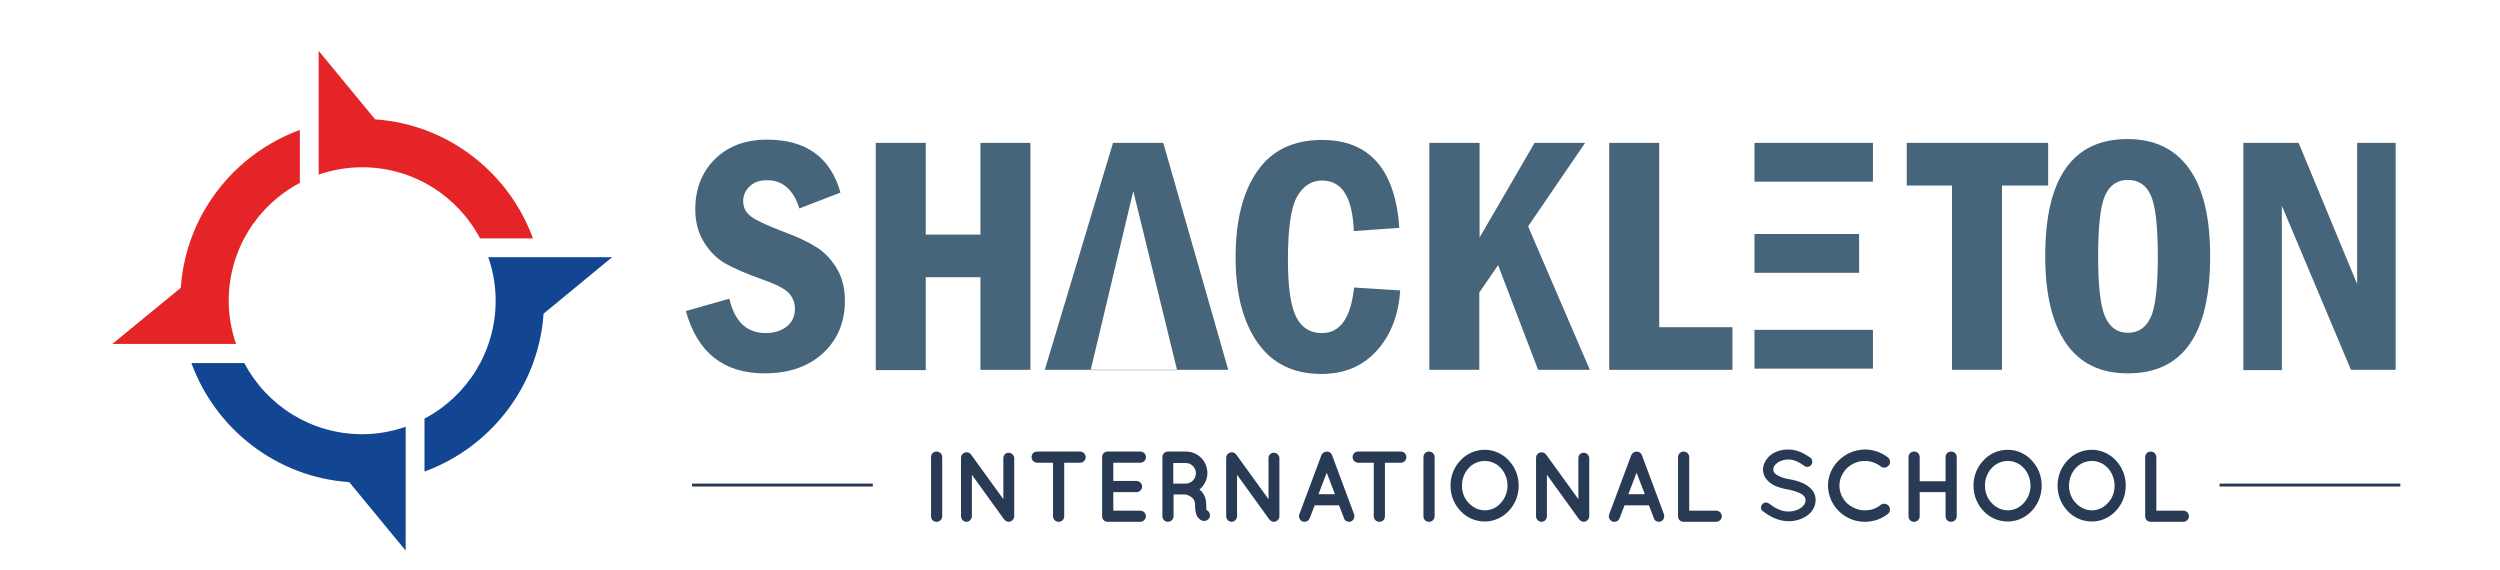 <svg xmlns="http://www.w3.org/2000/svg" xmlns:xlink="http://www.w3.org/1999/xlink" id="Capa_1" x="0px" y="0px" viewBox="0 0 850.4 193.8" style="enable-background:new 0 0 850.4 193.8;" xml:space="preserve"><style type="text/css">	.st0{fill:#47657A;}	.st1{fill:#293A55;}	.st2{fill:none;stroke:#293A55;stroke-miterlimit:10;}	.st3{fill:#124592;}	.st4{fill:#E42427;}</style><path class="st0" d="M285.9,65.5l-14,5.4c-2-6.4-5.7-9.6-11-9.6c-2.5,0-4.5,0.7-5.9,2.1c-1.5,1.4-2.2,3.1-2.2,5 c0,2.2,0.9,3.9,2.6,5.2c1.7,1.3,5.3,3,10.8,5.1c5,1.8,8.9,3.7,11.7,5.5c2.8,1.8,5.1,4.3,6.9,7.4c1.8,3.1,2.6,6.7,2.6,10.8 c0,7.2-2.5,13.1-7.4,17.7c-5,4.6-11.6,6.9-19.9,6.9c-14,0-22.9-7.1-26.8-21.2l14.8-4.2c1.8,7.8,5.9,11.7,12.4,11.7 c2.9,0,5.3-0.8,7.2-2.3c1.8-1.5,2.7-3.5,2.7-6c0-1.9-0.6-3.6-1.9-5.1c-1.3-1.5-4.2-3.1-8.8-4.7c-5.9-2.1-10.3-4-13.2-5.7 c-2.9-1.7-5.3-4.2-7.2-7.4c-1.9-3.2-2.8-6.8-2.8-10.9c0-6.9,2.2-12.6,6.7-17.1c4.5-4.4,10.4-6.6,17.7-6.6 C274.2,47.5,282.5,53.5,285.9,65.5z"></path><path class="st0" d="M297.9,48.6h17v31.2h18.6V48.6h17v77.2h-17V94.3h-18.6v31.6h-17V48.6z"></path><path class="st0" d="M378.6,48.6h17.1l22.1,77.2h-17.4h-1.1H371l0,0h-15.6L378.6,48.6z M400.4,125.9L385.5,65L371,125.9"></path><path class="st0" d="M460.6,97.8l15.7,1c-0.6,8.4-3.2,15.2-8,20.5c-4.8,5.3-11,7.9-18.8,7.9c-9.5,0-16.7-3.5-21.7-10.6 c-5-7.1-7.5-16.8-7.5-29.1c0-12.5,2.5-22.3,7.4-29.3c4.9-7.1,12.3-10.6,22-10.6c16.1,0,24.9,10,26.3,29.9l-15.5,1.1 c-0.4-11.5-4-17.2-10.8-17.2c-3.5,0-6.4,1.8-8.5,5.5c-2.1,3.7-3.1,10.9-3.1,21.5c0,9.5,1,16,2.9,19.6c1.9,3.6,4.8,5.3,8.7,5.3 C455.9,113.3,459.5,108.1,460.6,97.8z"></path><path class="st0" d="M486.3,48.6h17v32.2L522,48.6h17.2l-19.4,28.4l21,48.8h-17.6l-13.6-35.6l-6.4,9.3v26.3h-17V48.6z"></path><path class="st0" d="M547.4,48.6h17v62.7h24.9v14.5h-41.9V48.6z"></path><path class="st0" d="M648.6,48.6h48.1v14.5H681v62.7h-17V63.1h-15.4V48.6z"></path><path class="st0" d="M751.8,87.2c0,26.6-9.3,39.8-28,39.8c-9.3,0-16.3-3.4-21-10.2c-4.7-6.8-7.1-16.7-7.1-29.7 c0-26.5,9.3-39.8,28-39.8c9.1,0,16.1,3.3,20.9,10C749.5,64.1,751.8,74,751.8,87.2z M734,87.2c0-10.4-0.8-17.3-2.4-20.8 c-1.6-3.5-4.2-5.2-7.8-5.2c-3.5,0-6.1,1.7-7.7,5.2c-1.6,3.5-2.4,10.4-2.4,20.8c0,10.2,0.8,17.1,2.4,20.6c1.6,3.6,4.2,5.4,7.7,5.4 c3.5,0,6.1-1.7,7.7-5.1C733.2,104.7,734,97.7,734,87.2z"></path><path class="st0" d="M763.1,48.6h18.8l19.9,48v-48h13.1v77.2h-15.2L776.2,70v55.9h-13.1V48.6z"></path><rect x="596.8" y="48.6" class="st0" width="40.3" height="13.2"></rect><rect x="596.8" y="112.2" class="st0" width="40.3" height="13.2"></rect><rect x="596.8" y="79.6" class="st0" width="35.6" height="13.2"></rect><g>	<path class="st1" d="M316.7,155.5c0-1.1,0.8-1.9,1.9-1.9c1,0,1.9,0.8,1.9,1.9v20.1c0,1.1-0.9,1.9-1.9,1.9c-1.1,0-1.9-0.8-1.9-1.9  V155.5z"></path>	<path class="st1" d="M330.6,175.6c0,1-0.9,1.9-1.8,1.9c-1.1,0-1.9-0.9-1.9-1.9v-19.8c0,0,0,0,0,0c0-0.6,0.2-1.2,0.8-1.6  c0.9-0.6,2-0.4,2.6,0.4l11,15.2v-14c0-1,0.8-1.8,1.8-1.8c1,0,1.9,0.9,1.9,1.8v19.8c0,1-0.9,1.9-1.9,1.9c-0.5,0-1.1-0.3-1.4-0.7  c-0.1-0.1-0.1-0.1-0.2-0.2l-10.9-15.1V175.6z"></path>	<path class="st1" d="M367.4,157.4H362v18.2c0,1.1-0.8,1.9-1.9,1.9c-1,0-1.9-0.8-1.9-1.9v-18.2h-5.4c-1.1,0-1.9-0.9-1.9-1.9  c0-1.1,0.8-1.9,1.9-1.9h14.6c1,0,1.9,0.8,1.9,1.9C369.3,156.6,368.4,157.4,367.4,157.4z"></path>	<path class="st1" d="M374.9,175.6v-20.1c0-1.1,0.8-1.9,1.9-1.9h0c0,0,0,0,0.1,0h11c1,0,1.9,0.8,1.9,1.9c0,1.1-0.9,1.9-1.9,1.9h-9.2  v6.2h7.9c1,0,1.9,0.9,1.9,1.9c0,1.1-0.9,1.9-1.9,1.9h-7.9v6.3h9.2c1,0,1.9,0.9,1.9,1.9c0,1-0.9,1.9-1.9,1.9h-11c-0.1,0-0.1,0-0.1,0  l0,0C375.7,177.5,374.9,176.7,374.9,175.6z"></path>	<path class="st1" d="M411.5,174.7c0.3,1-0.2,2-1.2,2.4c-0.1,0-0.4,0.1-0.7,0.1c0,0,0,0,0,0c-0.3,0-0.9-0.1-1.3-0.4  c-0.4-0.3-0.8-0.7-1.1-1.2c-0.5-1-0.7-2.2-0.7-4.1c0-0.6-0.2-1.1-0.4-1.5c-0.2-0.4-0.6-0.7-1-1c-0.7-0.5-1.6-0.8-1.9-0.8h-4v7.4  c0,1-0.9,1.9-1.9,1.9c-1.1,0-1.9-0.9-1.9-1.9v-20.1c0-1.1,0.8-1.9,1.9-1.9c0,0,0,0,0,0h6.1c4.1,0,7.3,3.3,7.3,7.3  c0,2.2-1,4.2-2.7,5.6c0.4,0.3,0.9,0.8,1.2,1.3c0.7,1,1.1,2.2,1.1,3.7c0,1,0.1,1.7,0.1,2C410.9,173.7,411.3,174.1,411.5,174.7z   M406.8,161c0-2-1.6-3.5-3.5-3.5h-4.2v7h4.2C405.2,164.5,406.8,162.9,406.8,161z"></path>	<path class="st1" d="M420.8,175.6c0,1-0.9,1.9-1.8,1.9c-1.1,0-1.9-0.9-1.9-1.9v-19.8c0,0,0,0,0,0c0-0.6,0.2-1.2,0.8-1.6  c0.9-0.6,2-0.4,2.6,0.4l11,15.2v-14c0-1,0.8-1.8,1.8-1.8c1,0,1.9,0.9,1.9,1.8v19.8c0,1-0.9,1.9-1.9,1.9c-0.5,0-1.1-0.3-1.4-0.7  c-0.1-0.1-0.1-0.1-0.2-0.2l-10.9-15.1V175.6z"></path>	<path class="st1" d="M455.5,171.9h-8.3l-1.7,4.4c-0.3,0.8-1,1.2-1.8,1.2c-0.2,0-0.4,0-0.6-0.1c-1-0.4-1.5-1.5-1.1-2.5l7.5-20.1  c0.3-0.7,1.1-1.2,1.8-1.2c0.8,0,1.5,0.4,1.8,1.2l7.5,20.1c0.3,1-0.1,2.1-1.1,2.5c-0.2,0.1-0.4,0.1-0.6,0.1c-0.7,0-1.5-0.4-1.7-1.2  L455.5,171.9z M454.1,168.1l-2.8-7.3l-2.8,7.3H454.1z"></path>	<path class="st1" d="M476.5,157.4h-5.4v18.2c0,1.1-0.8,1.9-1.9,1.9c-1,0-1.9-0.8-1.9-1.9v-18.2H462c-1.1,0-1.9-0.9-1.9-1.9  c0-1.1,0.8-1.9,1.9-1.9h14.5c1,0,1.9,0.8,1.9,1.9C478.4,156.6,477.5,157.4,476.5,157.4z"></path>	<path class="st1" d="M484.2,155.5c0-1.1,0.8-1.9,1.9-1.9c1,0,1.9,0.8,1.9,1.9v20.1c0,1.1-0.9,1.9-1.9,1.9c-1.1,0-1.9-0.8-1.9-1.9  V155.5z"></path>	<path class="st1" d="M513.2,156.6c2.1,2.2,3.4,5.2,3.4,8.6c0,3.4-1.3,6.4-3.4,8.6c-2,2.2-5,3.6-8.1,3.6c-3.3,0-6.3-1.4-8.3-3.6  c-2.1-2.2-3.4-5.2-3.4-8.6c0-3.4,1.3-6.4,3.4-8.6c2.1-2.3,5.1-3.6,8.3-3.6C508.2,153,511.2,154.4,513.2,156.6z M512.8,165.2  c0-2.3-0.9-4.5-2.3-6c-1.4-1.5-3.3-2.4-5.4-2.4c-2.2,0-4.1,0.9-5.5,2.4c-1.4,1.5-2.3,3.6-2.3,6s0.9,4.5,2.3,5.9  c1.4,1.5,3.3,2.5,5.5,2.5c2,0,4-0.9,5.4-2.5C511.8,169.7,512.8,167.6,512.8,165.2z"></path>	<path class="st1" d="M526.2,175.6c0,1-0.8,1.9-1.8,1.9c-1.1,0-1.9-0.9-1.9-1.9v-19.8c0,0,0,0,0,0c0-0.6,0.2-1.2,0.8-1.6  c0.8-0.6,2-0.4,2.6,0.4l11,15.2v-14c0-1,0.8-1.8,1.8-1.8c1,0,1.9,0.9,1.9,1.8v19.8c0,1-0.9,1.9-1.9,1.9c-0.5,0-1.1-0.3-1.4-0.7  c-0.1-0.1-0.1-0.1-0.2-0.2l-10.9-15.1V175.6z"></path>	<path class="st1" d="M560.9,171.9h-8.3l-1.7,4.4c-0.3,0.8-1,1.2-1.8,1.2c-0.2,0-0.4,0-0.6-0.1c-1-0.4-1.5-1.5-1.1-2.5l7.5-20.1  c0.3-0.7,1.1-1.2,1.8-1.2c0.8,0,1.5,0.4,1.8,1.2l7.5,20.1c0.3,1-0.1,2.1-1.1,2.5c-0.2,0.1-0.4,0.1-0.6,0.1c-0.7,0-1.5-0.4-1.7-1.2  L560.9,171.9z M559.5,168.1l-2.8-7.3l-2.8,7.3H559.5z"></path>	<path class="st1" d="M570.8,175.6v-20.1c0-1,0.8-1.9,1.9-1.9c1.1,0,1.9,0.9,1.9,1.9v18.2h9.2c1,0,1.9,0.9,1.9,1.9  c0,1-0.9,1.9-1.9,1.9h-11c-0.1,0-0.1,0-0.1,0c0,0,0,0,0,0C571.6,177.5,570.8,176.7,570.8,175.6z"></path>	<path class="st1" d="M599.4,171.6c0.6-0.8,1.7-0.9,2.5-0.2c1.5,1.2,4.1,2.7,6.5,2.6c1.7,0,3.2-0.5,4.3-1.3c1-0.8,1.5-1.6,1.5-2.5  c0-0.4-0.1-0.7-0.3-1.1c-0.2-0.3-0.5-0.7-1-1c-1-0.6-2.7-1.2-4.7-1.6h-0.1c-1.6-0.3-3.1-0.7-4.4-1.3c-1.3-0.6-2.4-1.5-3.2-2.7  c-0.5-0.8-0.8-1.8-0.8-2.8c0-2,1.2-3.8,2.7-5c1.6-1.2,3.7-1.8,5.9-1.8c3.3,0,5.7,1.6,7.4,2.7c0.8,0.5,1,1.6,0.5,2.4  c-0.5,0.8-1.6,1.1-2.4,0.5c-1.7-1.2-3.4-2.2-5.5-2.2c-1.5,0-2.9,0.5-3.8,1.2c-0.9,0.7-1.3,1.4-1.3,2.1c0,0.4,0.1,0.7,0.2,1  c0.2,0.3,0.5,0.6,0.9,0.9c0.9,0.6,2.4,1.2,4.3,1.5h0.1c1.7,0.3,3.3,0.8,4.7,1.4c1.4,0.7,2.6,1.6,3.4,2.8c0.5,0.8,0.8,1.8,0.8,2.9  c0,2.2-1.2,4.1-2.9,5.3c-1.7,1.2-3.9,1.9-6.3,1.9c-3.7,0-6.8-1.9-8.7-3.4C598.9,173.5,598.8,172.3,599.4,171.6z"></path>	<path class="st1" d="M621.8,165.2c0-6.7,5.7-12.2,12.5-12.3c3,0,5.7,1,7.9,2.7c0.8,0.7,1,1.9,0.3,2.7c-0.7,0.9-1.9,1-2.7,0.4  c-1.5-1.2-3.4-1.9-5.5-1.9c-2.4,0-4.5,1-6.1,2.5c-1.5,1.6-2.5,3.6-2.5,5.9s1,4.4,2.5,5.9c1.6,1.5,3.8,2.5,6.1,2.5  c2.1,0,4-0.6,5.5-1.9c0.8-0.6,2-0.4,2.7,0.4c0.6,0.9,0.5,2.1-0.3,2.7c-2.1,1.7-4.9,2.7-7.9,2.7C627.5,177.5,621.9,172,621.8,165.2z  "></path>	<path class="st1" d="M649.2,175.6v-20.1c0-1.1,0.8-1.9,1.9-1.9c1.1,0,1.9,0.8,1.9,1.9v8.2h8.8v-8.2c0-1.1,0.8-1.9,1.9-1.9  c1.1,0,1.9,0.8,1.9,1.9v20.1c0,1.1-0.9,1.9-1.9,1.9c-1.1,0-1.9-0.8-1.9-1.9v-8.2h-8.8v8.2c0,1.1-0.9,1.9-1.9,1.9  C650,177.5,649.2,176.7,649.2,175.6z"></path>	<path class="st1" d="M691.1,156.6c2.1,2.2,3.4,5.2,3.4,8.6c0,3.4-1.3,6.4-3.4,8.6c-2,2.2-5,3.6-8.1,3.6c-3.3,0-6.3-1.4-8.3-3.6  c-2.1-2.2-3.4-5.2-3.4-8.6c0-3.4,1.3-6.4,3.4-8.6c2.1-2.3,5.1-3.6,8.3-3.6C686.1,153,689.1,154.4,691.1,156.6z M690.7,165.2  c0-2.3-0.9-4.5-2.3-6c-1.4-1.5-3.3-2.4-5.4-2.4c-2.2,0-4.1,0.9-5.5,2.4c-1.4,1.5-2.3,3.6-2.3,6s0.9,4.5,2.3,5.9  c1.4,1.5,3.3,2.5,5.5,2.5c2,0,4-0.9,5.4-2.5C689.7,169.7,690.7,167.6,690.7,165.2z"></path>	<path class="st1" d="M719.7,156.6c2.1,2.2,3.4,5.2,3.4,8.6c0,3.4-1.3,6.4-3.4,8.6c-2,2.2-5,3.6-8.1,3.6c-3.3,0-6.3-1.4-8.3-3.6  c-2.1-2.2-3.4-5.2-3.4-8.6c0-3.4,1.3-6.4,3.4-8.6c2.1-2.3,5.1-3.6,8.3-3.6C714.7,153,717.7,154.4,719.7,156.6z M719.3,165.2  c0-2.3-0.9-4.5-2.3-6c-1.4-1.5-3.3-2.4-5.4-2.4c-2.2,0-4.1,0.9-5.5,2.4c-1.4,1.5-2.3,3.6-2.3,6s0.9,4.5,2.3,5.9  c1.4,1.5,3.3,2.5,5.5,2.5c2,0,4-0.9,5.4-2.5C718.4,169.7,719.3,167.6,719.3,165.2z"></path>	<path class="st1" d="M729.7,175.6v-20.1c0-1,0.8-1.9,1.9-1.9c1.1,0,1.9,0.9,1.9,1.9v18.2h9.2c1,0,1.9,0.9,1.9,1.9  c0,1-0.9,1.9-1.9,1.9h-11c-0.1,0-0.1,0-0.1,0c0,0,0,0,0,0C730.5,177.5,729.7,176.7,729.7,175.6z"></path></g><g>	<line class="st2" x1="816.5" y1="165" x2="755" y2="165"></line></g><g>	<line class="st2" x1="296.9" y1="165" x2="235.4" y2="165"></line></g><path class="st3" d="M137.9,145.2c-4.6,1.6-9.6,2.5-14.7,2.5c-17.4,0-32.5-9.8-40.1-24.2h-18c8.2,22.4,28.9,38.8,53.7,40.5 l19.2,23.3V145.2z"></path><path class="st4" d="M108.4,59.4c4.6-1.6,9.6-2.5,14.8-2.5c17.4,0,32.5,9.8,40.1,24.2h18c-8.2-22.4-28.9-38.8-53.7-40.5l-19.2-23.3 V59.4z"></path><path class="st4" d="M80.3,117c-1.6-4.6-2.5-9.6-2.5-14.7c0-17.4,9.8-32.5,24.2-40.1v-18c-22.4,8.2-38.8,28.9-40.5,53.7L38.2,117 H80.3z"></path><path class="st3" d="M166.1,87.5c1.6,4.6,2.5,9.6,2.5,14.8c0,17.4-9.8,32.5-24.2,40.1v18c22.4-8.2,38.8-28.9,40.5-53.7l23.3-19.2 H166.1z"></path></svg>